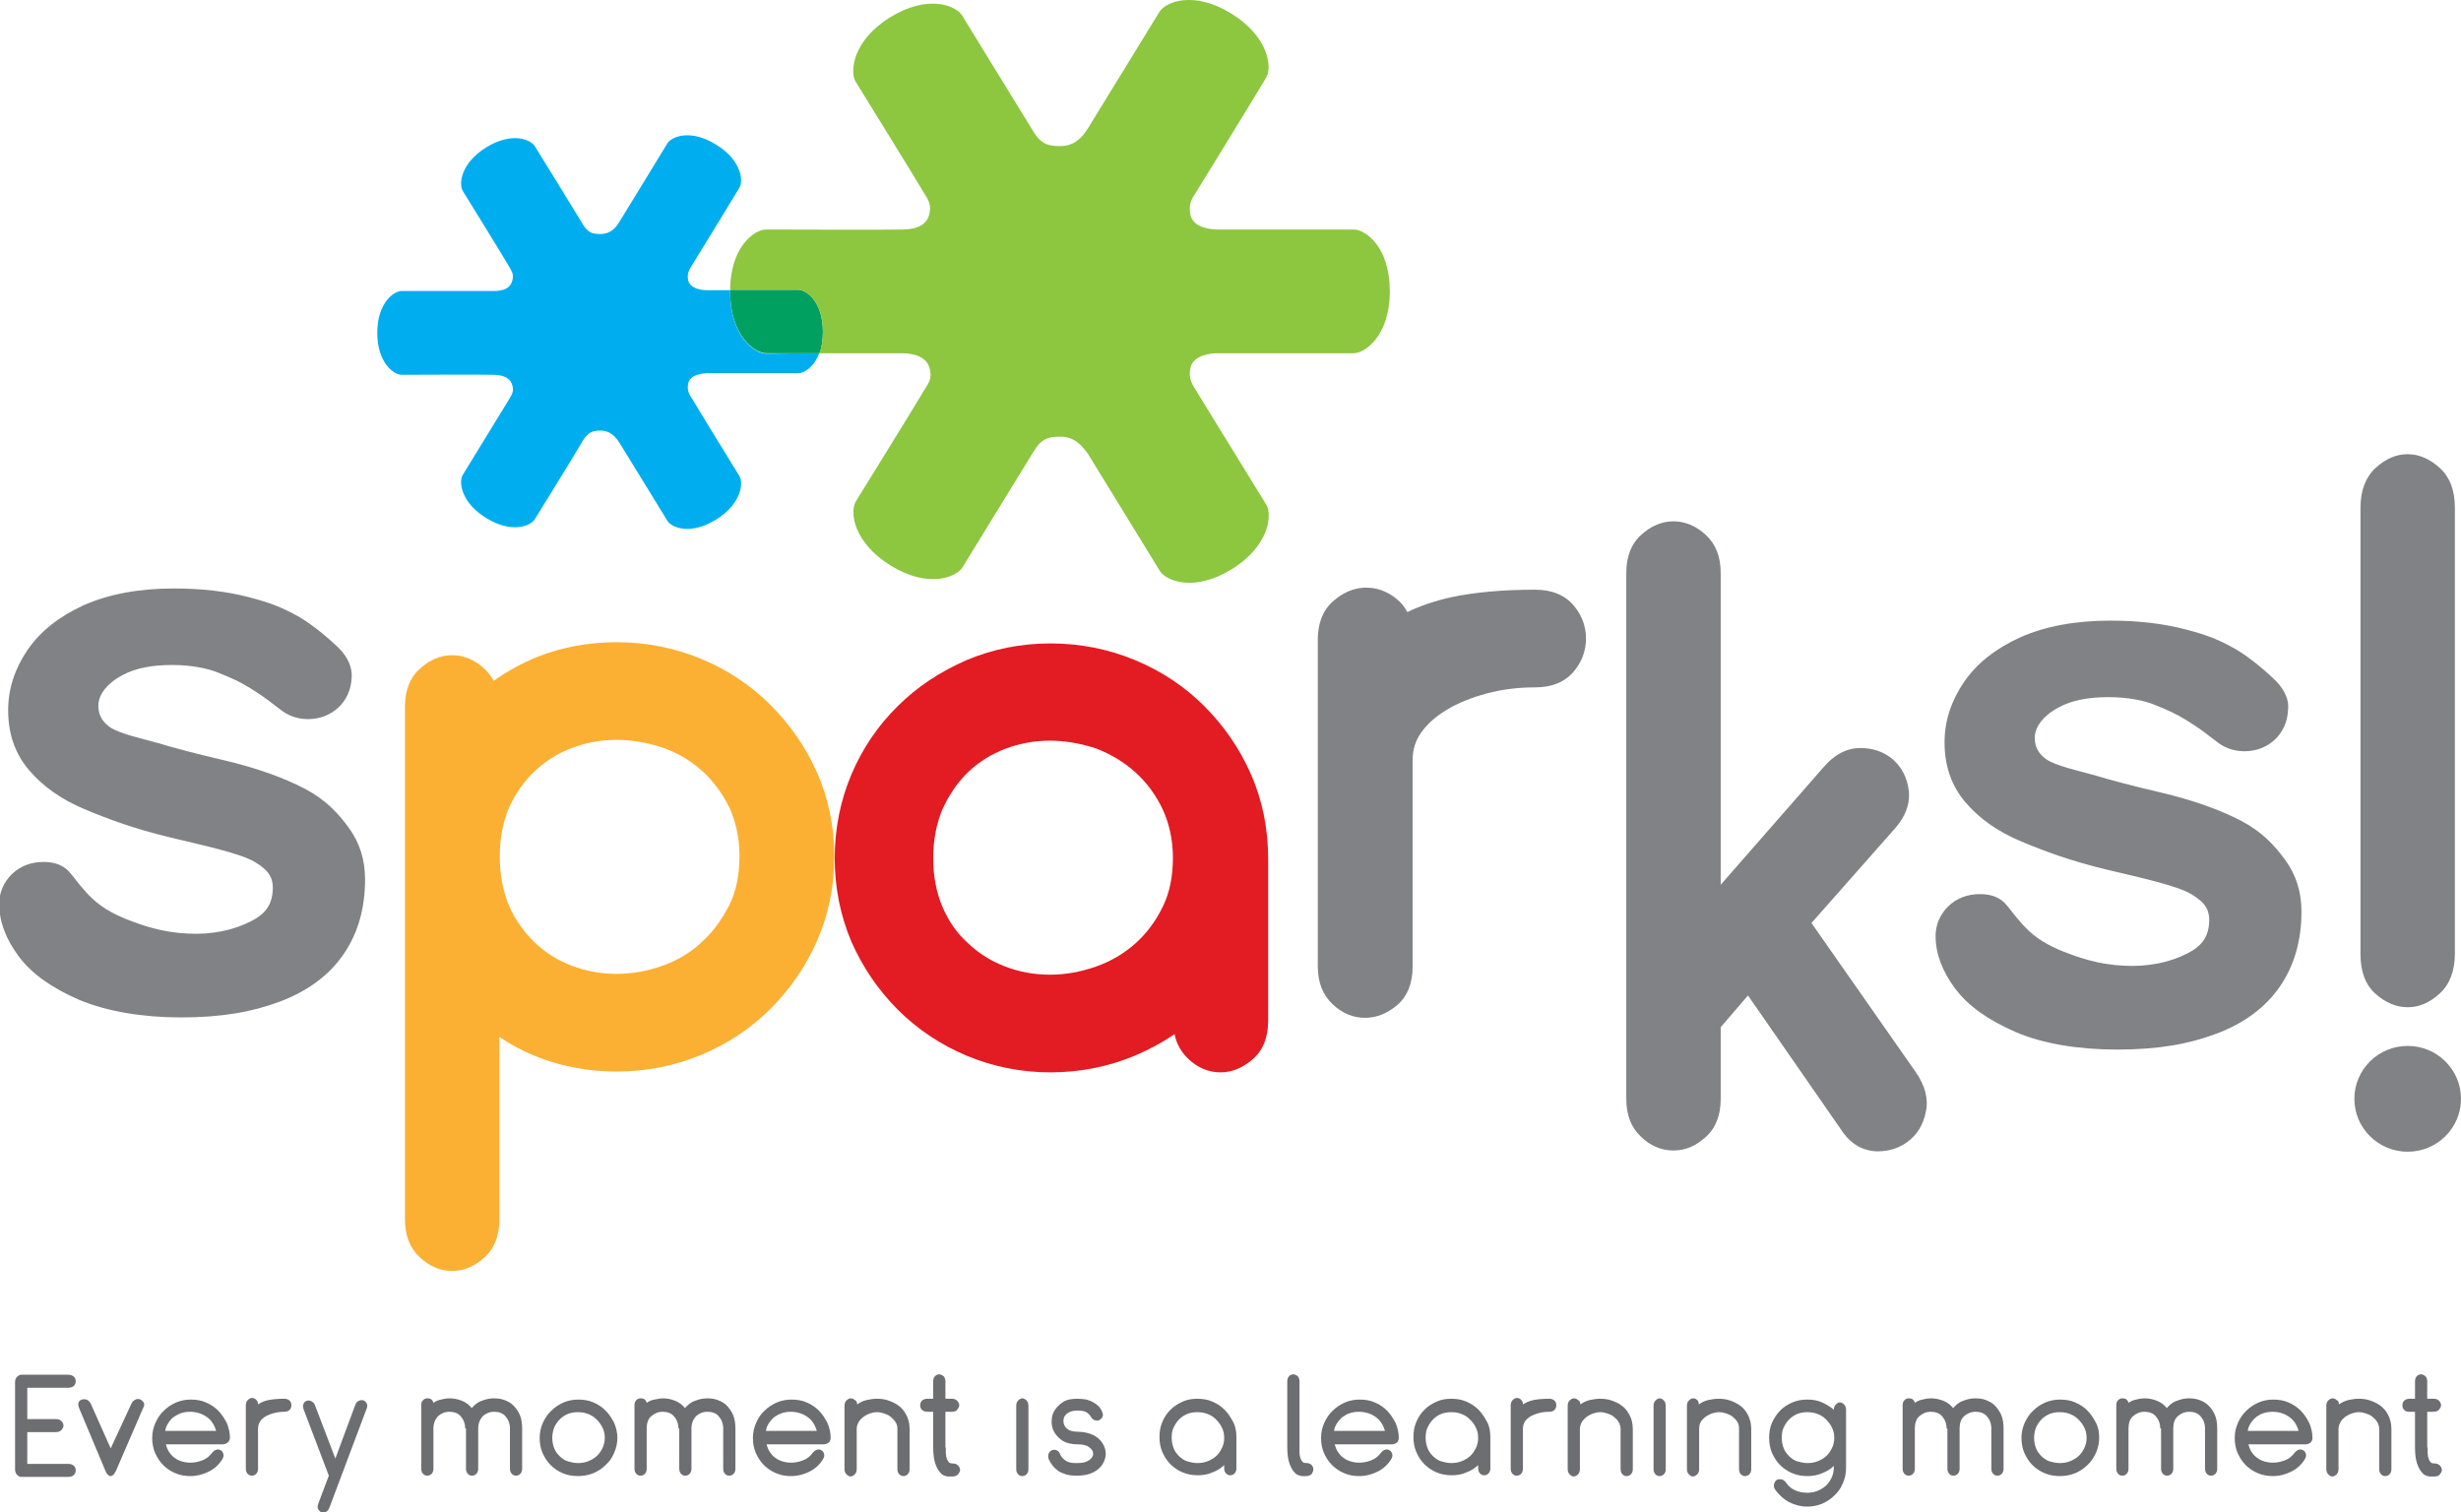 <svg id="Layer_1" xmlns="http://www.w3.org/2000/svg" viewBox="0 0 604.7 371.6">
  <style>
<![CDATA[
	.st0{fill:#E31B23;}
	.st1{fill:#808285;}
	.st2{fill:#8DC63F;}
	.st3{fill:#FBB034;}
	.st4{fill:#6D6E71;}
	.st5{fill:#00A160;}
	.st6{fill:#00AEEF;}
]]>
  </style>
  <path class="st6" d="M92.8 81.6zM188.3 86.9c-2.8 0-8.9-4.2-8.9-15.2v-.4h-5.8c-1.1 0-4-.3-4.5-2.4-.4-1.9.4-2.8 1.1-4 1-1.6 10.5-17.1 11.5-18.8 1-1.6.5-6.8-5.8-10.6-6.3-3.9-10.9-1.9-11.9-.3-1 1.6-10.4 17.1-11.8 19.3-1 1.7-2.4 3-4.6 3-2.1 0-3.1-.3-4.4-2.4-1.3-2.2-10.8-17.6-11.8-19.2-1-1.6-5.6-3.6-11.9.3-6.3 3.9-6.8 9-5.8 10.7 1 1.6 10.5 17 11.4 18.6.5.9 1.1 1.7.9 2.9-.2 1.1-.6 3.1-4.7 3.1H98.7c-1.9 0-6 2.9-6 10.3s4.1 10.3 6 10.3c1.9 0 20-.1 22.6 0 4.1.1 4.5 2.1 4.7 3.1.2 1.2-.4 2-.9 2.9-1 1.6-10.4 17-11.4 18.6-1 1.6-.5 6.8 5.8 10.6 6.3 3.9 10.9 1.9 11.9.3 1-1.6 10.5-17 11.8-19.3 1.3-2.1 2.4-2.5 4.4-2.5 2.2 0 3.6 1.4 4.6 3 1.4 2.2 10.8 17.6 11.8 19.2s5.6 3.6 11.9-.3c6.3-3.9 6.8-9 5.8-10.7-1-1.6-10.6-17.2-11.5-18.8-.7-1.1-1.5-2.1-1.1-4 .5-2.2 3.4-2.4 4.5-2.5h22.6c1.4 0 3.8-1.5 5.1-4.9-6.2 0-11.8.1-13 .1z"/>
  <path class="st5" d="M202.2 81.5c0-7.4-4.1-10.3-6-10.3h-16.8v.4c0 10.9 6 15.2 8.9 15.2h13.1c.5-1.4.8-3.1.8-5.3z"/>
  <path class="st2" d="M332.6 56.4h-33.4c-1.7 0-6-.4-6.7-3.6-.6-2.8.5-4.2 1.6-5.9 1.5-2.4 15.6-25.4 17-27.8 1.5-2.4.8-10-8.6-15.8-9.3-5.7-16.1-2.8-17.6-.4s-15.5 25.3-17.5 28.5c-1.5 2.5-3.5 4.5-6.9 4.5-3 0-4.7-.5-6.6-3.6-2-3.3-16-26.1-17.5-28.5-1.5-2.4-8.3-5.3-17.6.4s-10 13.4-8.6 15.8c1.5 2.4 15.5 25.1 16.9 27.5.8 1.3 1.6 2.5 1.4 4.3-.2 1.6-.9 4.6-6.9 4.6-3.8.1-30.6 0-33.4 0-2.8 0-8.7 4.2-8.8 14.8h16.8c1.9 0 6 2.9 6 10.3 0 2.1-.3 3.9-.9 5.3h20.4c6 .1 6.7 3.1 6.9 4.6.3 1.8-.6 3-1.4 4.3-1.4 2.4-15.4 25.1-16.9 27.5-1.5 2.4-.8 10 8.6 15.8 9.3 5.7 16.1 2.8 17.6.4s15.5-25.2 17.5-28.5c1.9-3.1 3.5-3.6 6.6-3.6 3.3 0 5.3 2.1 6.9 4.5 2 3.3 16 26.1 17.5 28.5 1.5 2.4 8.3 5.3 17.6-.4s10-13.4 8.6-15.8c-1.5-2.4-15.6-25.4-17.1-27.8-1-1.7-2.2-3.1-1.6-5.9.7-3.2 5-3.6 6.7-3.6h33.4c2.8 0 8.9-4.3 8.9-15.2 0-11-6-15.2-8.9-15.2z"/>
  <path class="st1" d="M83.5 159.5c-2.2-2.2-6.4-5.8-9.8-7.8-4.4-2.5-7.3-3.6-12.7-5-5.4-1.4-11.5-2.1-18.3-2.1-8.6 0-16 1.4-22.1 4.1-6.1 2.8-10.7 6.4-13.9 11.1-3.1 4.6-4.7 9.5-4.7 14.7 0 5.8 1.7 10.7 5.1 14.7 3.4 4 7.9 7.2 13.6 9.6 5.7 2.4 12.1 4.8 21.2 7 8 1.9 17.2 3.9 20.7 6s4.9 4 4.3 8.1c-.4 2.7-1.9 4.8-5.1 6.4-4.4 2.3-9.8 3.4-15.6 3.1-6.5-.3-11.2-2-15.3-3.6-3.1-1.3-6.4-2.9-9.6-6.4-2.2-2.4-3.1-3.9-4.5-5.4-1.4-1.4-3.3-2.2-6.1-2.2-3.1 0-5.7 1-7.8 3-2 2-3.1 4.5-3.1 7.3 0 4.3 1.6 8.6 4.8 12.9 3.2 4.3 8.2 7.8 14.9 10.7 6.7 2.8 15.5 4.3 24.9 4.3 9.9 0 17.5-1.3 24.4-3.9 6.9-2.6 12.1-6.5 15.6-11.6s5.3-11.2 5.3-18.4c0-4.8-1.3-9-4-12.7-2.7-3.7-5.7-6.9-10.8-9.6-5.2-2.7-11.8-5.1-19.9-7-6.8-1.6-12.2-3-16.1-4.2-3.9-1.1-9.6-2.3-12-4-2.2-1.6-2.9-3.6-2.7-5.8.2-2.1 1.9-4.8 5.9-6.9 3.3-1.8 7.5-2.5 12.2-2.5 4.6 0 8.8.8 11.6 2 3.2 1.3 4.8 2 7.6 3.7 2.7 1.7 4.1 2.7 6 4.2l1.2.9c1.9 1.6 4.3 2.5 7 2.5 5.9 0 10.5-4.3 10.7-10.2.2-2.3-.8-4.8-2.9-7zM559.3 167.4c-2.2-2.2-6.4-5.8-9.8-7.8-4.4-2.5-7.3-3.6-12.7-5-5.4-1.4-11.5-2.1-18.3-2.1-8.6 0-16 1.4-22.1 4.1-6.1 2.8-10.7 6.4-13.9 11.1-3.1 4.6-4.7 9.5-4.7 14.7 0 5.8 1.7 10.7 5.1 14.7 3.4 4 7.9 7.2 13.6 9.6s12.1 4.8 21.2 7c8 1.9 17.2 3.9 20.7 6s4.9 4 4.3 8.1c-.4 2.7-1.9 4.8-5.1 6.4-4.4 2.3-9.8 3.4-15.6 3.1-6.5-.3-11.2-2-15.3-3.6-3.1-1.3-6.4-2.9-9.6-6.4-2.2-2.4-3.1-3.9-4.5-5.4-1.4-1.4-3.3-2.2-6.1-2.2-3.1 0-5.7 1-7.8 3-2 2-3.1 4.5-3.1 7.3 0 4.3 1.6 8.6 4.8 12.9 3.2 4.3 8.2 7.8 14.9 10.7 6.7 2.9 15.5 4.3 24.9 4.3 9.9 0 17.5-1.3 24.4-3.9 6.9-2.6 12.1-6.5 15.6-11.6s5.3-11.2 5.3-18.4c0-4.8-1.3-9-4-12.7-2.7-3.7-5.7-6.9-10.8-9.6-5.2-2.7-11.8-5.1-19.9-7-6.8-1.6-12.2-3-16.1-4.2-3.9-1.1-9.6-2.3-12-4-2.2-1.6-2.9-3.6-2.7-5.8.2-2.1 1.9-4.8 5.9-6.9 3.3-1.8 7.5-2.5 12.2-2.5 4.6 0 8.8.8 11.6 2 3.2 1.3 4.8 2 7.6 3.7 2.7 1.7 4.1 2.7 6 4.2l1.2.9c1.9 1.6 4.3 2.5 7 2.5 5.9 0 10.5-4.3 10.7-10.2.3-2.2-.7-4.7-2.9-7z"/>
  <path class="st3" d="M111.1 312.3c-2.9 0-5.5-1.1-7.9-3.3-2.5-2.3-3.7-5.4-3.7-9.4V173.7c0-4 1.2-7.2 3.7-9.4 2.4-2.2 5.1-3.3 7.9-3.3 2.9 0 5.5 1.1 7.9 3.3 1 .9 1.7 1.9 2.3 3 3.4-2.4 7-4.4 11-6 5.9-2.3 12.4-3.5 19.2-3.5 7.3 0 14.3 1.4 20.8 4.1 6.5 2.7 12.2 6.5 17 11.3 4.8 4.8 8.7 10.4 11.5 16.7 2.8 6.4 4.2 13.3 4.2 20.6 0 7.3-1.4 14.2-4.2 20.6-2.8 6.4-6.7 12-11.5 16.8-4.8 4.8-10.5 8.6-17 11.3-6.5 2.7-13.5 4.1-20.8 4.1-6.8 0-13.3-1.2-19.2-3.5-3.4-1.3-6.6-3-9.6-5v44.8c0 4-1.2 7.2-3.7 9.4-2.4 2.2-5.1 3.3-7.9 3.3zm40.4-130.5c-3.9 0-7.6.7-11 2-3.4 1.3-6.5 3.2-9.1 5.7-2.6 2.4-4.7 5.4-6.3 8.9-1.5 3.5-2.3 7.5-2.3 12.1 0 4.5.8 8.6 2.3 12.1 1.5 3.5 3.7 6.5 6.3 9 2.6 2.5 5.7 4.4 9.1 5.7 3.4 1.3 7.1 2 11 2 3.8 0 7.6-.7 11.3-2 3.6-1.3 6.9-3.2 9.6-5.8 2.8-2.5 5-5.6 6.8-9.1 1.7-3.4 2.5-7.5 2.5-12s-.9-8.5-2.5-12c-1.7-3.5-4-6.5-6.7-9-2.8-2.5-6-4.4-9.7-5.7-3.7-1.2-7.5-1.9-11.3-1.9z"/>
  <path class="st0" d="M299.9 263.5c-2.9 0-5.6-1.1-7.9-3.3-1.7-1.6-2.9-3.6-3.4-6.1-3.2 2.2-6.8 4.1-10.5 5.6-6.2 2.5-13 3.8-20 3.8-7.2 0-14.1-1.4-20.6-4.1-6.4-2.7-12.1-6.5-16.9-11.3-4.8-4.8-8.6-10.4-11.4-16.7-2.7-6.4-4.1-13.3-4.1-20.5 0-7.3 1.4-14.2 4.1-20.6 2.7-6.4 6.6-12.1 11.4-16.8 4.8-4.8 10.5-8.5 16.9-11.3 6.4-2.7 13.4-4.1 20.6-4.1 7.3 0 14.3 1.4 20.8 4.1 6.5 2.7 12.2 6.5 17 11.3 4.8 4.8 8.7 10.4 11.5 16.8 2.8 6.4 4.2 13.4 4.2 20.6v39.9c0 4-1.2 7.2-3.7 9.4s-5.2 3.3-8 3.3zM258 182c-3.9 0-7.6.7-11 2-3.4 1.3-6.5 3.2-9.1 5.7-2.6 2.5-4.7 5.6-6.3 9.1-1.5 3.5-2.3 7.6-2.3 12 0 4.6.8 8.6 2.3 12.1 1.5 3.5 3.6 6.5 6.3 8.9 2.6 2.5 5.7 4.4 9.1 5.7 3.4 1.3 7.1 2 11 2 3.8 0 7.6-.7 11.3-2 3.7-1.3 6.9-3.2 9.7-5.7 2.8-2.5 5-5.5 6.7-9 1.7-3.4 2.5-7.5 2.5-12 0-4.4-.9-8.4-2.5-11.9-1.7-3.6-4-6.7-6.8-9.2-2.8-2.5-6-4.4-9.6-5.8-3.7-1.2-7.5-1.9-11.3-1.9z"/>
  <path class="st1" d="M335.4 250.1c-2.9 0-5.6-1.1-7.9-3.3-2.5-2.3-3.7-5.4-3.7-9.4v-80.2c0-4 1.2-7.2 3.7-9.4 2.3-2.1 5-3.3 7.8-3.4h.4c2.7 0 5.2.9 7.5 2.8.9.7 1.9 1.8 2.6 3.2 3.3-1.6 6.9-2.8 11-3.7 5.8-1.2 12.6-1.8 20.4-1.8 4.1 0 7.3 1.3 9.5 3.9 2 2.4 3 5.1 3 8.1s-1 5.7-3 8.1c-2.2 2.6-5.4 3.9-9.5 3.9-4.2 0-8.2.5-11.9 1.5-3.7 1-7 2.3-9.8 4-2.7 1.6-4.8 3.5-6.3 5.6-1.4 2-2.1 4.2-2.1 6.7v50.8c0 4-1.2 7.2-3.7 9.4-2.5 2.1-5.1 3.2-8 3.2zM461.4 282.9h-.4c-2.3-.1-5.7-1-8.4-5l-23.1-33.3-6.7 7.8V270c0 4-1.2 7.2-3.7 9.4-2.4 2.2-5 3.3-7.9 3.3s-5.6-1.1-7.9-3.3c-2.5-2.3-3.7-5.4-3.7-9.4V140.8c0-4 1.2-7.2 3.7-9.4 2.4-2.2 5.1-3.3 7.9-3.3s5.5 1.1 7.9 3.3c2.5 2.3 3.7 5.4 3.7 9.4v76.6l25.2-28.8c2.7-3.2 5.8-4.8 9.1-4.8 3.2 0 5.9 1 8 2.8 2.2 1.9 3.5 4.5 3.9 7.6.4 3.3-.8 6.5-3.5 9.5l-20.4 23.1 25.6 36.6c2.3 3.3 3.2 6.6 2.5 9.8-.6 3.1-2.1 5.6-4.4 7.3-2.1 1.6-4.6 2.4-7.4 2.4zM591.6 247.5c2.8 0 5.4-1.1 7.9-3.4 2.4-2.2 3.7-5.5 3.7-9.8V124.8c0-4.3-1.2-7.5-3.7-9.8-2.4-2.2-5.1-3.4-7.9-3.4-2.8 0-5.4 1.1-7.9 3.4-2.4 2.2-3.7 5.5-3.7 9.8v109.6c0 4.3 1.2 7.6 3.7 9.8 2.5 2.2 5.1 3.3 7.9 3.3z"/>
  <ellipse class="st1" cx="591.6" cy="270" rx="13.1" ry="13"/>
  <g>
    <path class="st4" d="M6.7 340.7v8h7.1c.6 0 1 .2 1.3.5.3.3.5.7.5 1.1 0 .4-.2.7-.5 1.1-.3.3-.8.5-1.3.5H6.7v7.8h10.1c.6 0 1 .2 1.4.5.3.3.4.7.4 1.1 0 .4-.1.7-.4 1.1-.3.3-.8.5-1.4.5H5.2c-.4 0-.7-.2-1-.5-.3-.3-.5-.8-.5-1.3v-21.5c0-.6.2-1 .5-1.3.3-.3.7-.5 1-.5h11.6c.6 0 1 .2 1.4.5.3.3.4.7.4 1.1 0 .4-.1.7-.4 1.1-.3.3-.8.5-1.4.5H6.7zM28.5 361.4c-.4.8-.8 1.3-1.3 1.3s-.9-.4-1.3-1.3l-6.5-15.5c-.2-.5-.2-1-.1-1.3.2-.4.5-.6.8-.7.4-.1.7-.1 1.2 0 .4.2.7.5 1 1l4.9 11 5.1-11c.2-.5.6-.8 1-1 .4-.2.8-.2 1.2 0 .3.1.6.4.8.7.2.4.2.8-.1 1.3l-6.7 15.5zM40.7 354.7c.2.7.4 1.4.8 2 .4.6.8 1.1 1.4 1.5.5.4 1.1.7 1.8.9.7.2 1.4.3 2.1.3 1 0 2-.2 3-.6 1-.4 1.7-1 2.3-1.8.3-.4.7-.7 1.1-.8s.8 0 1.1.2c.3.2.5.5.6.9.1.4 0 .8-.3 1.3-.8 1.3-1.9 2.3-3.3 3-1.4.7-2.9 1.1-4.5 1.1-1.3 0-2.5-.2-3.7-.7-1.2-.5-2.2-1.2-3-2-.9-.9-1.5-1.9-2-3-.5-1.2-.7-2.4-.7-3.7 0-1.3.3-2.6.8-3.7s1.2-2.2 2.1-3c.9-.9 1.9-1.5 3-2 1.2-.5 2.4-.7 3.6-.7 1.3 0 2.6.2 3.7.7 1.2.5 2.2 1.2 3 2 .9.9 1.5 1.9 2.1 3 .5 1.2.8 2.4.8 3.7 0 .4-.2.8-.5 1.1-.3.3-.8.5-1.4.5H40.7zm12.4-3.1c-.2-.7-.5-1.4-.9-2-.4-.6-.9-1.1-1.5-1.5s-1.2-.7-1.9-.9-1.4-.3-2.1-.3c-.7 0-1.4.1-2.1.3-.6.2-1.2.5-1.8.9s-1 .9-1.4 1.5c-.4.6-.7 1.2-.8 2h12.5zM69.9 346.9c-.9 0-1.7.1-2.5.3-.8.2-1.5.5-2.1.8-.6.4-1.1.8-1.4 1.3-.3.5-.5 1.1-.5 1.7v9.9c0 .6-.2 1-.5 1.3-.3.3-.7.4-1 .4s-.7-.1-1-.4c-.3-.3-.5-.7-.5-1.3v-15.6c0-.6.2-1 .5-1.3.3-.3.7-.5 1-.5.4 0 .7.1 1 .4.3.3.5.6.5 1.2.7-.5 1.6-.9 2.7-1.1 1.1-.2 2.3-.3 3.8-.3.6 0 1 .2 1.3.5.3.3.4.7.4 1.1s-.1.8-.4 1.1c-.3.3-.7.5-1.3.5zM81 370.3c-.2.6-.5 1-.9 1.2s-.8.2-1.1.1c-.3-.1-.6-.4-.8-.7-.2-.4-.2-.8 0-1.4l2.6-6.9-6.2-16.3c-.2-.5-.2-1 0-1.4.2-.4.4-.6.8-.7.3-.1.7-.1 1.1.1.4.2.7.5.9 1l5 13.1 4.9-13.2c.2-.5.5-.9.9-1 .4-.2.8-.2 1.1-.1.3.1.6.4.8.7.2.4.2.8 0 1.3L81 370.3zM114.3 351c0-1.2-.4-2.2-1.1-3-.7-.8-1.7-1.1-2.8-1.1-1.1 0-2 .4-2.8 1.1-.7.8-1.1 1.8-1.1 3v9.9c0 .6-.2 1-.5 1.3-.3.3-.7.4-1 .4-.4 0-.7-.1-1-.4-.3-.3-.5-.7-.5-1.3v-15.6c0-.5.1-.9.4-1.2.3-.3.6-.5 1-.5s.7 0 1 .2c.3.2.5.5.6.9.6-.4 1.2-.7 1.9-.8.7-.2 1.4-.3 2.1-.3 1 0 2 .2 3 .6 1 .4 1.8 1 2.4 1.8.7-.8 1.5-1.5 2.5-1.8 1-.4 1.9-.6 3-.6.9 0 1.7.1 2.5.4s1.6.7 2.2 1.3c.6.6 1.2 1.4 1.6 2.3.4.9.6 2.1.6 3.4v9.9c0 .6-.2 1-.5 1.3-.3.3-.7.4-1 .4s-.7-.1-1-.4c-.3-.3-.5-.7-.5-1.3V351c0-1.2-.4-2.2-1.1-3-.7-.8-1.7-1.1-2.8-1.1-1.1 0-2 .4-2.8 1.1-.7.8-1.1 1.8-1.1 3v9.9c0 .6-.2 1-.5 1.3-.3.3-.7.4-1 .4-.4 0-.7-.1-1-.4-.3-.3-.5-.7-.5-1.3V351zM142 362.7c-1.3 0-2.5-.2-3.7-.7-1.2-.5-2.2-1.2-3-2-.9-.9-1.5-1.9-2-3-.5-1.2-.7-2.4-.7-3.7 0-1.3.3-2.6.8-3.7s1.2-2.2 2.1-3c.9-.9 1.9-1.5 3-2 1.2-.5 2.4-.7 3.6-.7 1.3 0 2.6.2 3.7.7 1.2.5 2.2 1.2 3 2 .9.9 1.5 1.9 2.1 3 .5 1.2.8 2.4.8 3.7 0 1.3-.3 2.6-.8 3.7-.5 1.2-1.2 2.2-2.1 3-.9.9-1.9 1.5-3 2-1.3.5-2.5.7-3.8.7zm0-3.2c.8 0 1.6-.1 2.4-.4.8-.3 1.5-.7 2.1-1.2.6-.5 1.1-1.2 1.5-2 .4-.8.6-1.6.6-2.6s-.2-1.8-.6-2.6-.9-1.4-1.5-2c-.6-.6-1.3-1-2.1-1.3-.8-.3-1.6-.4-2.4-.4-.8 0-1.6.1-2.4.4-.7.3-1.4.7-2 1.3-.6.6-1 1.2-1.4 2-.3.8-.5 1.7-.5 2.6 0 1 .2 1.9.5 2.6.3.8.8 1.4 1.4 2 .6.5 1.2 1 2 1.2.7.2 1.5.4 2.4.4zM166.7 351c0-1.2-.4-2.2-1.1-3s-1.7-1.1-2.8-1.1c-1.1 0-2 .4-2.8 1.1s-1.1 1.8-1.1 3v9.9c0 .6-.2 1-.5 1.3-.3.3-.7.4-1 .4-.4 0-.7-.1-1-.4-.3-.3-.5-.7-.5-1.3v-15.6c0-.5.1-.9.4-1.2.3-.3.6-.5 1-.5s.7 0 1 .2c.3.2.5.5.6.9.6-.4 1.2-.7 1.9-.8s1.4-.3 2.1-.3c1 0 2 .2 3 .6 1 .4 1.8 1 2.4 1.8.7-.8 1.5-1.5 2.5-1.8 1-.4 1.9-.6 3-.6.9 0 1.7.1 2.5.4s1.6.7 2.2 1.3c.6.6 1.2 1.4 1.6 2.3.4.9.6 2.1.6 3.4v9.9c0 .6-.2 1-.5 1.3-.3.3-.7.4-1 .4-.4 0-.7-.1-1-.4-.3-.3-.5-.7-.5-1.3V351c0-1.2-.4-2.2-1.1-3s-1.7-1.1-2.8-1.1c-1.1 0-2 .4-2.8 1.1-.7.8-1.1 1.8-1.1 3v9.9c0 .6-.2 1-.5 1.3-.3.3-.7.4-1 .4-.4 0-.7-.1-1-.4-.3-.3-.5-.7-.5-1.3V351zM188.3 354.7c.2.7.4 1.4.8 2 .4.6.8 1.1 1.4 1.5.5.4 1.1.7 1.8.9s1.3.3 2.1.3c1 0 2-.2 3-.6s1.7-1 2.3-1.8c.3-.4.7-.7 1.1-.8.4-.1.8 0 1.1.2.3.2.5.5.6.9.1.4 0 .8-.3 1.3-.8 1.3-1.9 2.3-3.3 3-1.4.7-2.9 1.1-4.5 1.1-1.3 0-2.5-.2-3.7-.7-1.2-.5-2.2-1.2-3-2-.9-.9-1.5-1.9-2-3-.5-1.2-.7-2.4-.7-3.7 0-1.3.3-2.6.8-3.7.5-1.2 1.2-2.2 2.1-3 .9-.9 1.9-1.5 3-2 1.2-.5 2.4-.7 3.6-.7 1.3 0 2.6.2 3.7.7 1.2.5 2.2 1.2 3 2 .9.9 1.5 1.9 2.1 3 .5 1.2.8 2.4.8 3.7 0 .4-.1.8-.4 1.1-.3.3-.8.5-1.4.5h-14zm12.4-3.1c-.2-.7-.5-1.4-.9-2-.4-.6-.9-1.1-1.5-1.5-.6-.4-1.2-.7-1.9-.9-.7-.2-1.4-.3-2.1-.3-.7 0-1.4.1-2.1.3-.6.2-1.2.5-1.8.9-.5.4-1 .9-1.4 1.5-.4.6-.7 1.2-.8 2h12.5zM210.6 345.1c.7-.5 1.5-.9 2.4-1.1.9-.2 1.7-.3 2.5-.3.9 0 1.8.1 2.7.4.9.3 1.8.7 2.6 1.3.8.6 1.4 1.3 1.9 2.3.5.9.8 2.1.8 3.4v9.9c0 .6-.2 1-.5 1.3-.3.3-.7.4-1 .4s-.7-.1-1-.4c-.3-.3-.5-.7-.5-1.3v-9.9c0-.6-.1-1.2-.5-1.7-.3-.5-.7-.9-1.2-1.3s-1-.6-1.6-.8c-.6-.2-1.1-.3-1.7-.3-.6 0-1.1.1-1.7.3-.6.2-1.1.5-1.6.8-.5.4-.9.8-1.2 1.3-.3.5-.5 1.1-.5 1.7v9.9c0 .6-.2 1-.5 1.3-.3.3-.7.5-1 .5s-.7-.2-1-.5c-.3-.3-.5-.7-.5-1.3v-15.6c0-.6.2-1 .5-1.3.3-.3.7-.5 1-.5.4 0 .7.1 1 .4.5.2.6.6.6 1.1zM232.4 355.7v.9c0 .4 0 .9.1 1.3s.2.8.5 1.2c.2.4.6.5 1.1.5.6 0 1 .2 1.3.5.3.3.5.7.5 1.1 0 .4-.2.7-.5 1.1-.3.3-.8.5-1.3.5h-1.3c-.1 0-.3-.1-.7-.2-.4-.1-.8-.4-1.2-.9s-.8-1.2-1.1-2.1c-.3-.9-.5-2.2-.5-3.9v-8.8h-1.4c-.6 0-1.1-.2-1.4-.5s-.4-.7-.4-1.1c0-.4.1-.7.4-1.1.3-.3.8-.5 1.4-.5h1.4v-4.3c0-.6.2-1 .5-1.3.3-.3.7-.4 1-.4s.7.2 1 .4c.3.3.5.7.5 1.3v4.3h1.6c.6 0 1 .2 1.3.5.3.3.5.7.5 1.1 0 .4-.2.7-.5 1.1s-.8.5-1.3.5h-1.6v8.8zM249.7 345.4c0-.6.2-1 .5-1.3.3-.3.7-.5 1-.5.4 0 .7.2 1 .5.3.3.5.7.5 1.3V361c0 .6-.2 1-.5 1.3-.3.3-.7.4-1 .4-.4 0-.7-.1-1-.4-.3-.3-.5-.7-.5-1.3v-15.6zM270.8 346.9c.2.5.3.9.1 1.2-.1.4-.4.6-.7.8s-.7.2-1.1.1c-.4-.1-.7-.3-1-.8-.4-.6-.8-1-1.2-1.2-.5-.3-1.2-.4-2.2-.4-1.2 0-2 .3-2.6.8-.6.5-.8 1.1-.8 1.8s.3 1.3.8 1.8c.6.5 1.4.8 2.6.8 1.5 0 2.8.3 3.9.8 1 .5 1.8 1.2 2.3 2 .5.8.8 1.7.8 2.6s-.3 1.8-.8 2.6-1.3 1.5-2.3 2c-1 .5-2.3.8-3.9.8-1.1 0-2-.1-2.7-.3-.7-.2-1.4-.5-1.9-.8-.5-.4-1-.8-1.4-1.3-.4-.5-.7-1-1-1.6-.2-.6-.2-1.1 0-1.5s.5-.7.9-.8c.4-.1.7-.1 1.1.1.4.2.7.6.9 1.2.2.3.4.6.6.8.2.2.5.4.8.6s.7.3 1.1.4 1 .1 1.6.1c1.3 0 2.2-.2 2.9-.7s1-1 1-1.6-.3-1.1-1-1.6c-.6-.5-1.6-.7-2.9-.7-1.4 0-2.6-.3-3.5-.8-.9-.6-1.6-1.3-2.1-2.1s-.7-1.7-.7-2.7c0-1 .2-1.9.7-2.7.5-.8 1.2-1.5 2.1-2.1s2.1-.8 3.5-.8c.9 0 1.6.1 2.3.2.6.2 1.2.4 1.7.7.5.3.9.6 1.3 1s.6.8.8 1.3zM294.2 343.7c1.3 0 2.6.2 3.7.7 1.2.5 2.2 1.2 3 2 .9.9 1.5 1.9 2.1 3s.8 2.4.8 3.7v7.7c0 .6-.2 1-.5 1.3-.3.3-.7.4-1 .4-.4 0-.7-.1-1-.4-.3-.3-.5-.7-.5-1.3v-.8c-.8.8-1.8 1.4-2.9 1.8-1.1.5-2.3.7-3.6.7-1.3 0-2.5-.2-3.7-.7-1.2-.5-2.2-1.2-3-2-.9-.9-1.5-1.9-2-3-.5-1.2-.7-2.4-.7-3.7 0-1.3.2-2.6.7-3.7.5-1.2 1.2-2.2 2-3 .9-.9 1.9-1.5 3-2s2.3-.7 3.6-.7zm0 15.8c.8 0 1.6-.1 2.4-.4.8-.3 1.5-.7 2.1-1.2.6-.5 1.1-1.2 1.5-2 .4-.8.6-1.6.6-2.6s-.2-1.8-.6-2.6c-.4-.8-.9-1.4-1.5-2-.6-.6-1.3-1-2.1-1.3-.8-.3-1.6-.4-2.4-.4-.8 0-1.6.1-2.4.4-.7.3-1.4.7-2 1.3s-1 1.2-1.4 2-.5 1.7-.5 2.6c0 1 .2 1.9.5 2.6.3.8.8 1.4 1.4 2 .6.5 1.2 1 2 1.2.7.2 1.5.4 2.4.4zM319.8 362.7c-.1 0-.3-.1-.7-.2s-.8-.4-1.2-.9-.8-1.2-1.1-2.1c-.3-.9-.5-2.2-.5-3.9v-16.2c0-.6.2-1 .5-1.3.3-.3.7-.4 1-.4.4 0 .7.2 1 .4.3.3.5.7.5 1.3V356.5c0 .4 0 .9.1 1.3s.2.8.5 1.2c.2.4.6.5 1.1.5.6 0 1 .2 1.3.5.3.3.4.7.4 1.1 0 .4-.2.7-.4 1.1-.3.3-.8.5-1.3.5h-1.2zM327.9 354.7c.2.7.4 1.4.8 2 .4.6.8 1.1 1.4 1.5.5.4 1.1.7 1.8.9s1.3.3 2.1.3c1 0 2-.2 3-.6 1-.4 1.7-1 2.3-1.8.3-.4.7-.7 1.1-.8s.8 0 1.1.2c.3.2.5.5.6.9.1.4 0 .8-.3 1.3-.8 1.3-1.9 2.3-3.3 3s-2.9 1.1-4.5 1.1c-1.3 0-2.5-.2-3.7-.7-1.2-.5-2.2-1.2-3-2-.9-.9-1.5-1.9-2-3-.5-1.2-.7-2.4-.7-3.7 0-1.3.3-2.6.8-3.7s1.2-2.2 2.1-3c.9-.9 1.9-1.5 3-2 1.2-.5 2.4-.7 3.6-.7 1.3 0 2.6.2 3.7.7 1.2.5 2.2 1.2 3 2 .9.9 1.5 1.9 2.1 3 .5 1.2.8 2.4.8 3.7 0 .4-.1.8-.4 1.1-.3.3-.8.5-1.3.5h-14.1zm12.4-3.1c-.2-.7-.5-1.4-.9-2-.4-.6-.9-1.1-1.5-1.5-.6-.4-1.2-.7-1.9-.9-.7-.2-1.4-.3-2.1-.3-.7 0-1.4.1-2.1.3s-1.2.5-1.8.9c-.5.4-1 .9-1.4 1.5-.4.6-.7 1.2-.8 2h12.5zM356.6 343.7c1.3 0 2.6.2 3.7.7 1.2.5 2.2 1.2 3 2 .9.9 1.5 1.9 2.1 3s.8 2.4.8 3.7v7.7c0 .6-.2 1-.5 1.3-.3.3-.7.4-1 .4-.4 0-.7-.1-1-.4-.3-.3-.5-.7-.5-1.3v-.8c-.8.8-1.8 1.4-2.9 1.8-1.1.5-2.3.7-3.6.7-1.3 0-2.5-.2-3.7-.7-1.2-.5-2.2-1.2-3-2-.9-.9-1.5-1.9-2-3-.5-1.2-.7-2.4-.7-3.7 0-1.3.2-2.6.7-3.7.5-1.2 1.2-2.2 2-3 .9-.9 1.9-1.5 3-2s2.3-.7 3.6-.7zm0 15.8c.8 0 1.6-.1 2.4-.4.8-.3 1.5-.7 2.1-1.2.6-.5 1.1-1.2 1.5-2 .4-.8.6-1.6.6-2.6s-.2-1.8-.6-2.6c-.4-.8-.9-1.4-1.5-2-.6-.6-1.3-1-2.1-1.3-.8-.3-1.6-.4-2.4-.4-.8 0-1.6.1-2.4.4-.7.3-1.4.7-2 1.3s-1 1.2-1.4 2-.5 1.7-.5 2.6c0 1 .2 1.9.5 2.6.3.8.8 1.4 1.4 2 .6.5 1.2 1 2 1.2.8.2 1.5.4 2.4.4zM380.7 346.9c-.9 0-1.7.1-2.5.3-.8.2-1.5.5-2.1.8-.6.4-1.1.8-1.4 1.3s-.5 1.1-.5 1.7v9.9c0 .6-.2 1-.5 1.3-.3.3-.7.4-1 .4-.4 0-.7-.1-1-.4-.3-.3-.5-.7-.5-1.3v-15.6c0-.6.2-1 .5-1.3.3-.3.7-.5 1-.5.4 0 .7.1 1 .4.3.3.5.6.5 1.2.7-.5 1.7-.9 2.7-1.1 1.1-.2 2.3-.3 3.8-.3.6 0 1 .2 1.3.5.3.3.4.7.4 1.1s-.1.8-.4 1.1-.7.5-1.3.5zM388.3 345.1c.7-.5 1.5-.9 2.4-1.1s1.7-.3 2.5-.3c.9 0 1.8.1 2.7.4.9.3 1.8.7 2.6 1.3.8.6 1.4 1.3 1.9 2.3.5.9.8 2.1.8 3.4v9.9c0 .6-.2 1-.5 1.3-.3.3-.7.4-1 .4-.4 0-.7-.1-1-.4-.3-.3-.5-.7-.5-1.3v-9.9c0-.6-.2-1.2-.5-1.7s-.7-.9-1.2-1.3-1-.6-1.6-.8c-.6-.2-1.1-.3-1.7-.3-.6 0-1.1.1-1.7.3-.6.2-1.1.5-1.6.8-.5.4-.9.8-1.2 1.3-.3.5-.5 1.1-.5 1.7v9.9c0 .6-.2 1-.5 1.3-.3.3-.7.5-1 .5-.4 0-.7-.2-1-.5-.3-.3-.5-.7-.5-1.3v-15.6c0-.6.2-1 .5-1.3.3-.3.7-.5 1-.5.4 0 .7.1 1 .4.5.2.6.6.6 1.1zM406.3 345.4c0-.6.2-1 .5-1.3.3-.3.7-.5 1-.5.4 0 .7.2 1 .5.3.3.5.7.5 1.3V361c0 .6-.2 1-.5 1.3-.3.3-.7.4-1 .4-.4 0-.7-.1-1-.4-.3-.3-.5-.7-.5-1.3v-15.6zM417.4 345.1c.7-.5 1.5-.9 2.4-1.1.9-.2 1.7-.3 2.5-.3.9 0 1.8.1 2.7.4.9.3 1.8.7 2.6 1.3.8.6 1.4 1.3 1.9 2.3s.8 2.1.8 3.4v9.9c0 .6-.2 1-.5 1.3-.3.3-.7.4-1 .4-.4 0-.7-.1-1-.4-.3-.3-.5-.7-.5-1.3v-9.9c0-.6-.1-1.2-.4-1.7s-.7-.9-1.2-1.3-1-.6-1.6-.8c-.6-.2-1.1-.3-1.7-.3s-1.1.1-1.7.3c-.6.2-1.1.5-1.6.8-.5.4-.9.8-1.2 1.3s-.4 1.1-.4 1.7v9.9c0 .6-.2 1-.5 1.3-.3.3-.7.5-1 .5-.4 0-.7-.2-1-.5-.3-.3-.5-.7-.5-1.3v-15.6c0-.6.2-1 .5-1.3.3-.3.7-.5 1-.5.4 0 .7.1 1 .4.3.2.4.6.4 1.1zM450.6 360.2c-.8.8-1.8 1.4-2.9 1.8-1.1.5-2.3.7-3.6.7-1.3 0-2.5-.2-3.7-.7-1.2-.5-2.2-1.2-3-2-.9-.9-1.5-1.9-2-3-.5-1.2-.7-2.4-.7-3.7 0-1.3.2-2.6.7-3.7s1.2-2.2 2-3c.9-.9 1.9-1.5 3-2 1.2-.5 2.4-.7 3.7-.7 1.3 0 2.5.2 3.6.7s2.1 1.1 2.9 1.8c0-.6.2-1 .5-1.3.3-.3.7-.5 1-.5.4 0 .7.2 1 .5.3.3.5.7.5 1.3v14.4c0 1.3-.3 2.6-.8 3.7-.5 1.2-1.2 2.2-2.1 3-.9.9-1.9 1.5-3 2-1.2.5-2.4.7-3.7.7-1.6 0-3-.4-4.4-1.1-1.3-.7-2.4-1.7-3.3-2.9-.4-.5-.5-1-.4-1.5.1-.4.3-.8.6-1s.7-.3 1.2-.2c.5.1.9.4 1.2.9.6.8 1.3 1.4 2.2 1.8.9.4 1.9.6 2.9.6.8 0 1.6-.1 2.4-.4.8-.3 1.5-.7 2.1-1.2.6-.5 1.1-1.2 1.5-2 .4-.8.6-1.7.6-2.7v-.3zm-6.5-.7c.8 0 1.6-.1 2.4-.4.8-.3 1.5-.7 2.1-1.2.6-.5 1.1-1.2 1.5-2 .4-.8.6-1.6.6-2.6s-.2-1.8-.6-2.6c-.4-.8-.9-1.4-1.5-2s-1.3-1-2.1-1.3c-.8-.3-1.6-.4-2.4-.4-.8 0-1.6.1-2.4.4-.7.3-1.4.7-2 1.3s-1 1.2-1.4 2-.5 1.7-.5 2.6c0 1 .2 1.9.5 2.6.3.8.8 1.4 1.4 2 .6.5 1.2 1 2 1.2.7.2 1.5.4 2.4.4zM478.3 351c0-1.2-.4-2.2-1.1-3-.7-.8-1.7-1.1-2.8-1.1s-2 .4-2.8 1.1-1.1 1.8-1.1 3v9.9c0 .6-.2 1-.5 1.3-.3.3-.7.4-1 .4-.4 0-.7-.1-1-.4-.3-.3-.5-.7-.5-1.3v-15.6c0-.5.1-.9.4-1.2.3-.3.6-.5 1-.5s.7 0 1 .2c.3.2.5.5.6.9.6-.4 1.2-.7 1.9-.8.7-.2 1.4-.3 2.1-.3 1 0 2 .2 3 .6 1 .4 1.8 1 2.4 1.8.7-.8 1.5-1.5 2.5-1.8 1-.4 1.9-.6 3-.6.9 0 1.7.1 2.5.4s1.6.7 2.2 1.3c.6.6 1.2 1.4 1.6 2.3.4.9.6 2.1.6 3.4v9.9c0 .6-.2 1-.5 1.3-.3.3-.7.4-1 .4-.4 0-.7-.1-1-.4-.3-.3-.5-.7-.5-1.3V351c0-1.2-.4-2.2-1.1-3-.7-.8-1.7-1.1-2.8-1.1s-2 .4-2.8 1.1-1.1 1.8-1.1 3v9.9c0 .6-.2 1-.5 1.3-.3.3-.7.4-1 .4-.4 0-.7-.1-1-.4-.3-.3-.5-.7-.5-1.3V351zM506.1 362.7c-1.3 0-2.5-.2-3.7-.7-1.2-.5-2.2-1.2-3-2-.9-.9-1.5-1.9-2-3-.5-1.2-.7-2.4-.7-3.7 0-1.3.3-2.6.8-3.7s1.2-2.2 2.1-3c.9-.9 1.9-1.5 3-2 1.2-.5 2.4-.7 3.6-.7 1.3 0 2.6.2 3.7.7 1.2.5 2.2 1.2 3 2 .9.9 1.5 1.9 2.1 3s.8 2.4.8 3.7c0 1.3-.3 2.6-.8 3.7s-1.2 2.2-2.1 3c-.9.9-1.9 1.5-3 2-1.3.5-2.5.7-3.8.7zm0-3.2c.8 0 1.6-.1 2.4-.4.8-.3 1.5-.7 2.1-1.2.6-.5 1.1-1.2 1.5-2 .4-.8.6-1.6.6-2.6s-.2-1.8-.6-2.6c-.4-.8-.9-1.4-1.5-2s-1.3-1-2.1-1.3c-.8-.3-1.6-.4-2.4-.4-.8 0-1.6.1-2.4.4-.7.3-1.4.7-2 1.3s-1 1.2-1.4 2c-.3.8-.5 1.7-.5 2.6 0 1 .2 1.9.5 2.6.3.8.8 1.4 1.4 2 .6.5 1.2 1 2 1.2.7.2 1.5.4 2.4.4zM530.8 351c0-1.2-.4-2.2-1.1-3-.7-.8-1.7-1.1-2.8-1.1s-2 .4-2.8 1.1-1.1 1.8-1.1 3v9.9c0 .6-.2 1-.5 1.3-.3.3-.7.4-1 .4-.4 0-.7-.1-1-.4-.3-.3-.5-.7-.5-1.3v-15.6c0-.5.1-.9.4-1.2.3-.3.6-.5 1-.5s.7 0 1 .2c.3.2.5.5.6.9.6-.4 1.2-.7 1.9-.8.7-.2 1.4-.3 2.1-.3 1 0 2 .2 3 .6 1 .4 1.8 1 2.4 1.8.7-.8 1.5-1.5 2.5-1.8 1-.4 1.9-.6 3-.6.9 0 1.7.1 2.5.4s1.6.7 2.2 1.3c.6.6 1.2 1.4 1.6 2.3.4.9.6 2.1.6 3.4v9.9c0 .6-.2 1-.5 1.3-.3.3-.7.4-1 .4-.4 0-.7-.1-1-.4-.3-.3-.5-.7-.5-1.3V351c0-1.2-.4-2.2-1.1-3-.7-.8-1.7-1.1-2.8-1.1s-2 .4-2.8 1.1-1.1 1.8-1.1 3v9.9c0 .6-.2 1-.5 1.3-.3.3-.7.4-1 .4-.4 0-.7-.1-1-.4-.3-.3-.5-.7-.5-1.3V351zM552.4 354.7c.2.7.4 1.4.8 2 .4.6.8 1.1 1.4 1.5.5.4 1.1.7 1.8.9s1.3.3 2.1.3c1 0 2-.2 3-.6 1-.4 1.7-1 2.3-1.8.3-.4.7-.7 1.1-.8s.8 0 1.1.2c.3.2.5.5.6.9.1.4 0 .8-.3 1.3-.8 1.3-1.9 2.3-3.3 3s-2.9 1.1-4.5 1.1c-1.3 0-2.5-.2-3.7-.7-1.2-.5-2.2-1.2-3-2-.9-.9-1.5-1.9-2-3-.5-1.2-.7-2.4-.7-3.7 0-1.3.3-2.6.8-3.7s1.2-2.2 2.1-3c.9-.9 1.9-1.5 3-2 1.2-.5 2.4-.7 3.6-.7 1.3 0 2.6.2 3.7.7 1.2.5 2.2 1.2 3 2 .9.9 1.5 1.9 2.1 3 .5 1.2.8 2.4.8 3.7 0 .4-.1.8-.4 1.1-.3.3-.8.5-1.3.5h-14.1zm12.4-3.1c-.2-.7-.5-1.4-.9-2-.4-.6-.9-1.1-1.5-1.5-.6-.4-1.2-.7-1.9-.9-.7-.2-1.4-.3-2.1-.3-.7 0-1.4.1-2.1.3s-1.2.5-1.8.9c-.5.4-1 .9-1.4 1.5-.4.6-.7 1.2-.8 2h12.5zM574.7 345.1c.7-.5 1.5-.9 2.4-1.1s1.7-.3 2.5-.3c.9 0 1.8.1 2.7.4.9.3 1.8.7 2.6 1.3.8.6 1.4 1.3 1.9 2.3.5.9.8 2.1.8 3.4v9.9c0 .6-.2 1-.5 1.3-.3.3-.7.4-1 .4-.4 0-.7-.1-1-.4-.3-.3-.5-.7-.5-1.3v-9.9c0-.6-.2-1.2-.5-1.7s-.7-.9-1.2-1.3-1-.6-1.6-.8c-.6-.2-1.1-.3-1.7-.3-.6 0-1.1.1-1.7.3-.6.2-1.1.5-1.6.8-.5.4-.9.8-1.2 1.3-.3.5-.5 1.1-.5 1.7v9.9c0 .6-.2 1-.5 1.3-.3.3-.7.5-1 .5-.4 0-.7-.2-1-.5-.3-.3-.5-.7-.5-1.3v-15.6c0-.6.2-1 .5-1.3.3-.3.7-.5 1-.5.4 0 .7.1 1 .4.5.2.6.6.6 1.1zM596.5 355.7v.9s0 .9.1 1.3.2.8.5 1.2c.2.4.6.5 1.1.5.6 0 1 .2 1.3.5.3.3.5.7.5 1.1 0 .4-.2.7-.5 1.1s-.8.5-1.3.5h-1.3c-.1 0-.3-.1-.7-.2-.4-.1-.8-.4-1.2-.9s-.8-1.2-1.1-2.1c-.3-.9-.5-2.2-.5-3.9v-8.8H592c-.6 0-1.1-.2-1.3-.5-.3-.3-.4-.7-.4-1.1 0-.4.1-.7.4-1.1.3-.3.8-.5 1.3-.5h1.4v-4.3c0-.6.2-1 .5-1.3.3-.3.7-.4 1-.4.4 0 .7.2 1 .4.3.3.5.7.5 1.3v4.3h1.6c.6 0 1.1.2 1.3.5.3.3.5.7.5 1.1 0 .4-.2.7-.5 1.1-.3.3-.8.5-1.3.5h-1.6v8.8z"/>
  </g>
</svg>
